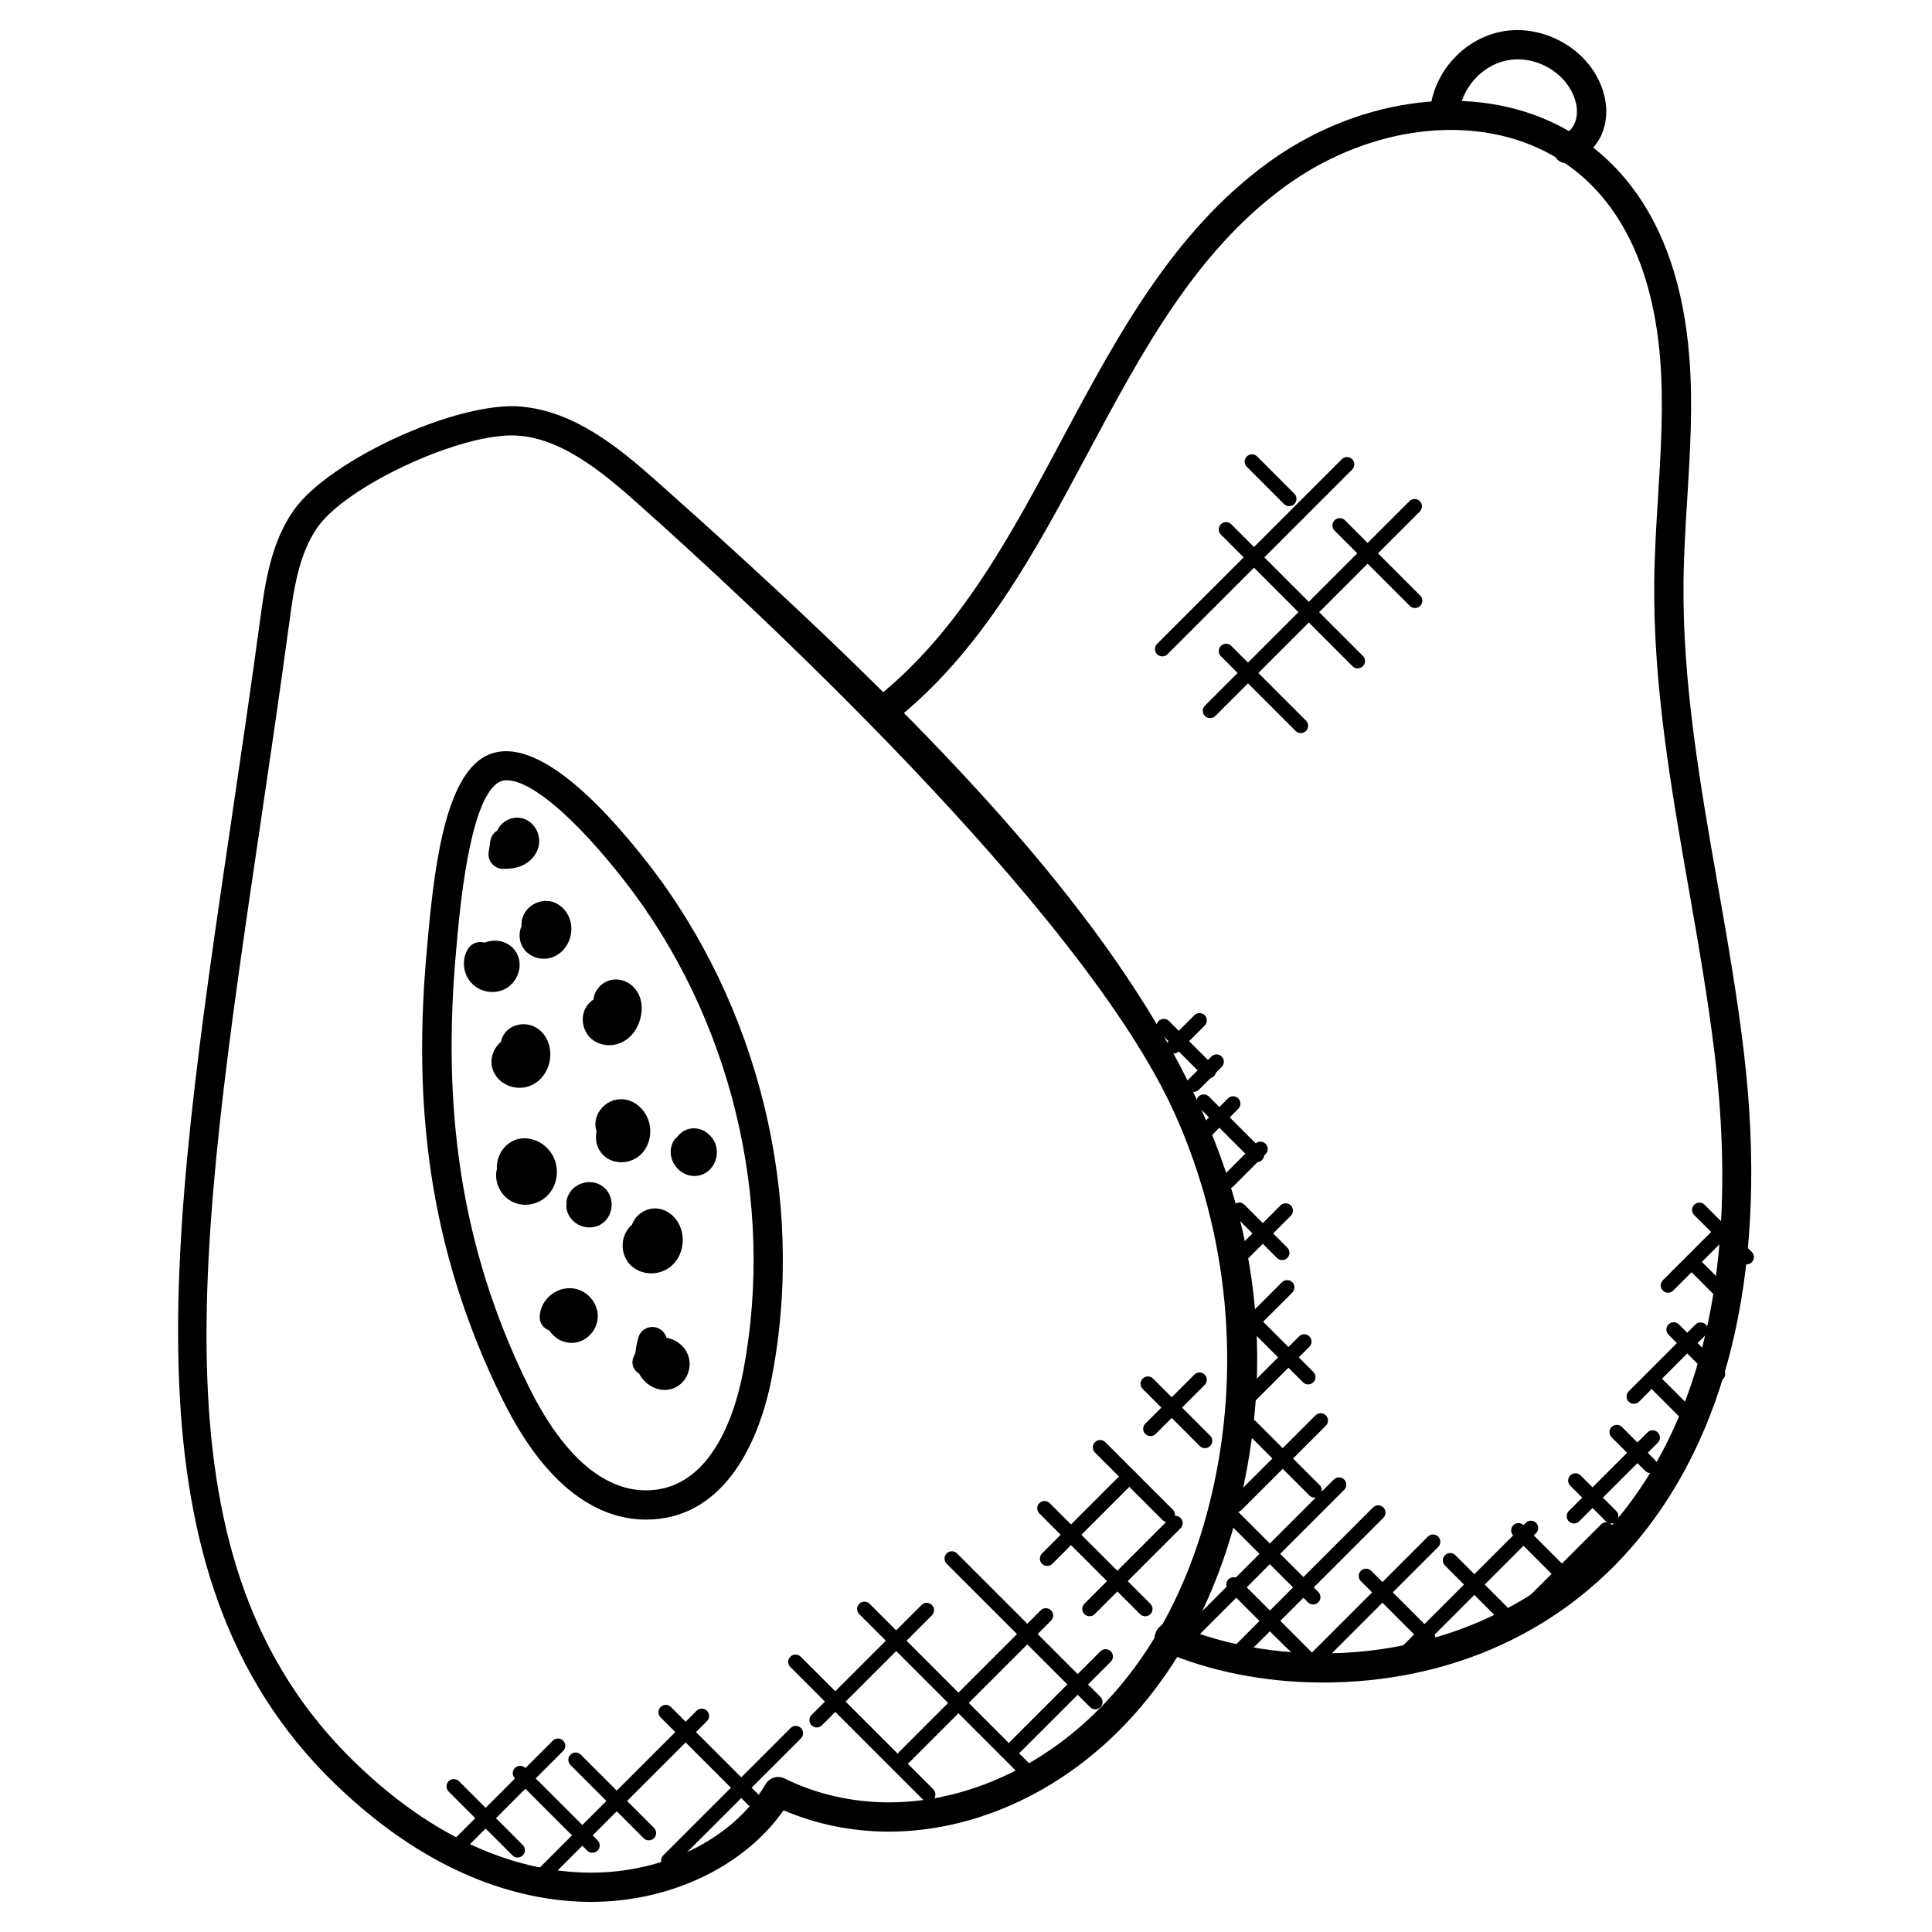 <?xml version="1.0" encoding="UTF-8"?>
<!-- Uploaded to: SVG Repo, www.svgrepo.com, Generator: SVG Repo Mixer Tools -->
<svg fill="#000000" width="800px" height="800px" version="1.1" viewBox="144 144 512 512" xmlns="http://www.w3.org/2000/svg">
 <g>
  <path d="m300.67 648.02c-16.324 0-41.406-5.488-68.238-31.625-56.637-55.156-43.598-143.41-27.098-255.14 2.527-17.145 5.156-34.918 7.648-53.32 1.211-8.961 2.719-20.105 8.953-28.855 9.41-13.191 43.258-28.848 60.203-27.328 14.027 1.285 25.453 10.496 35.957 19.836 116.63 103.64 176.76 176.12 154.5 270.54-14.199 60.277-56.938 87.266-92.988 87.273h-0.008c-9.758 0-19.34-1.945-27.941-5.656-10.383 14.84-29.969 24.273-50.988 24.273zm-21.039-388.63c-14.996 0-43.793 13.562-51.375 24.191-5.125 7.184-6.434 16.867-7.59 25.398-2.496 18.434-5.125 36.234-7.656 53.41-16.816 113.82-28.953 196.06 24.828 248.45 24.973 24.324 47.945 29.43 62.828 29.43 19.695 0 37.832-9.199 46.219-23.438 1.039-1.758 3.246-2.41 5.062-1.504 8.309 4.133 17.875 6.316 27.641 6.316h0.008c33.004 0 72.215-25.145 85.445-81.301 7.938-33.691 4.488-69.648-9.727-101.23-24.523-54.457-115.18-137.56-142.38-161.74-9.133-8.121-20.789-17.98-33.309-17.98z"/>
  <path d="m494.49 589.88c-15.617 0-30.289-3.117-42.195-8.246-4.695-2.023-1.637-9.16 3.07-7.117 26.578 11.449 68.023 12.082 100.75-12.324 24.609-18.348 51.922-57.242 42.344-138.32-1.75-14.773-4.371-29.762-6.914-44.266-4.66-26.578-9.473-54.055-9.152-81.617 0.086-7.488 0.551-15.051 1.008-22.363 0.742-12 1.512-24.406 0.559-36.453-2.211-27.957-13.41-47.305-32.398-55.961-19.996-9.105-46.48-4.984-67.488 10.543-46.824 34.602-56.301 105.04-104.06 142.05-1.715 1.301-4.133 1-5.441-0.691-1.309-1.691-1-4.125 0.691-5.441 46.023-35.645 55.473-106.14 104.21-142.15 23.23-17.16 52.801-21.625 75.309-11.355 15.129 6.898 33.809 23.324 36.902 62.402 1 12.586 0.211 25.277-0.543 37.547-0.449 7.223-0.906 14.688-0.992 21.973-0.309 26.84 4.434 53.961 9.039 80.191 2.559 14.602 5.207 29.711 6.969 44.699 13.426 113.54-44.582 166.91-111.67 166.91z"/>
  <path d="m555.71 184.52c-0.66-2.039 0.465-4.215 2.496-4.875 1.387-0.449 2.504-1.551 3.148-3.109 0.969-2.356 0.66-5.379-0.852-8.293-3.125-6.047-10.504-9.586-17.176-8.238-6.66 1.34-12.094 7.465-12.645 14.238-0.172 2.133-2.125 3.703-4.172 3.559-2.133-0.172-3.719-2.039-3.551-4.172 0.812-10.27 8.734-19.199 18.836-21.23 9.938-2.008 20.926 3.269 25.594 12.27 2.598 5.023 3 10.285 1.133 14.812-2.465 5.984-10.875 11.039-12.812 5.039z"/>
  <path d="m315.16 546.71c-10.16 0-25.012-5.527-38.004-31.863-19.988-40.516-23.68-79.051-20.043-119.04 1.797-21.051 4.559-44.062 14.449-50.754 9.457-6.394 24.586 2.703 43.949 27.477 29.633 37.895 42.02 88.727 33.129 135.99-3.684 19.551-13.77 38.191-33.48 38.191zm-36.863-195.93c-0.938 0-1.699 0.219-2.394 0.691-7.656 5.184-10.145 34.105-11.074 45-3.566 40.109 0.742 77.402 19.27 114.95 11.23 22.766 23.09 27.539 31.059 27.539 15.609 0 22.98-16.594 25.863-31.863 8.48-45.102-3.348-93.625-31.617-129.78-12.984-16.609-24.609-26.531-31.105-26.531z"/>
  <path d="m288.11 398.08c-1.953 0-3.852-0.828-5.086-2.356-1.109-1.379-1.559-3.199-1.211-4.992 0.086-0.465 0.227-0.914 0.418-1.332-0.156-1.742 0.527-3.504 1.891-4.805 1.805-1.715 4.402-2.285 6.621-1.488 3.371 1.23 5.301 5.008 4.496 8.789-0.52 2.465-2.102 4.535-4.238 5.535-0.922 0.438-1.914 0.648-2.891 0.648z"/>
  <path d="m305.42 420.99c-1.684 0-3.324-0.551-4.637-1.645-1.512-1.277-2.394-3.254-2.348-5.301 0.047-1.945 0.914-3.711 2.387-4.844 0.148-0.109 0.293-0.211 0.449-0.293 0.086-0.875 0.379-1.734 0.867-2.519 0.961-1.527 2.574-2.566 4.324-2.773 2.703-0.332 5.394 1.164 6.711 3.727 0.867 1.699 1.109 3.742 0.668 5.922-0.535 2.727-1.961 5-4.023 6.379-1.344 0.898-2.887 1.348-4.398 1.348z"/>
  <path d="m281.7 432.28c-1.102 0-2.203-0.227-3.215-0.676-1.898-0.836-3.332-2.402-3.938-4.277-0.75-2.316-0.094-4.914 1.723-6.773 0.156-0.164 0.309-0.309 0.48-0.449 0.172-0.891 0.559-1.742 1.141-2.457 2.047-2.512 5.938-2.953 8.695-1 1.922 1.355 3.102 3.644 3.238 6.262 0.195 3.758-1.805 7.254-5.008 8.703-0.961 0.441-2.039 0.668-3.117 0.668z"/>
  <path d="m308.67 452.01c-1.605 0-3.188-0.512-4.434-1.559-1.543-1.277-2.41-3.293-2.301-5.387 0.016-0.402 0.07-0.805 0.164-1.188-0.652-1.891-0.301-4 0.953-5.711 1.434-1.961 3.703-3.023 6.086-2.852 3.441 0.301 6.41 3.223 7.055 6.938 0.512 2.984-0.473 6-2.559 7.875-1.391 1.238-3.188 1.883-4.965 1.883z"/>
  <path d="m283.22 463.28c-1.062 0-2.117-0.211-3.117-0.652-2.961-1.301-4.844-4.465-4.606-7.68 0.031-0.395 0.102-0.781 0.188-1.164-0.078-1.141 0.117-2.324 0.574-3.449 0.883-2.164 2.613-3.766 4.734-4.394 4.023-1.164 8.664 1.402 10.105 5.688 1.023 3.07 0.395 6.441-1.652 8.805-1.59 1.848-3.91 2.848-6.227 2.848z"/>
  <path d="m316.59 481.45c-2.078 0-4.125-0.766-5.582-2.277-1.496-1.535-2.231-3.805-1.945-6.047 0.234-1.82 1.102-3.434 2.418-4.535 0.242-0.715 0.613-1.387 1.125-1.992 1.457-1.734 3.727-2.598 5.812-2.301 3 0.426 5.449 2.812 6.254 6.094 0.859 3.473-0.363 7.231-3.039 9.348-1.453 1.137-3.25 1.711-5.043 1.711z"/>
  <path d="m295.48 499.88c-2.402 0-4.644-1.293-5.898-3.301-1.512-0.488-2.574-1.844-2.551-3.559 0.031-2.332 1.23-4.598 3.223-6.062 1.984-1.465 4.512-1.945 6.75-1.285 3.246 0.969 5.519 4.07 5.41 7.387-0.148 3.688-3.195 6.734-6.805 6.82h-0.129z"/>
  <path d="m320.14 512.35c-0.977 0-1.969-0.219-2.922-0.652-1.637-0.742-3.016-2.07-3.852-3.668-1.52-0.922-2.188-2.613-1.496-4.363 0.156-0.371 0.316-0.73 0.512-1.07 0.117-1.496 0.457-2.867 0.758-4.008 0.512-2.07 2.613-3.324 4.703-2.805 1.402 0.355 2.426 1.434 2.781 2.727 2.449 0.426 4.637 2.047 5.606 4.34 1.434 3.418-0.172 7.527-3.519 8.969-0.812 0.352-1.688 0.531-2.57 0.531z"/>
  <path d="m300.23 469.29c-0.805 0-1.637-0.164-2.426-0.488-1.875-0.781-3.231-2.387-3.629-4.285-0.102-0.48-0.109-0.961-0.031-1.418-0.055-0.465-0.016-0.945 0.117-1.418 0.504-1.867 1.953-3.387 3.867-4.055 1.93-0.676 4-0.379 5.566 0.758 1.566 1.148 2.465 3.047 2.394 5.07-0.062 2.031-1.07 3.867-2.703 4.914-0.934 0.609-2.035 0.922-3.156 0.922z"/>
  <path d="m328.04 455.65c-1.836 0-3.66-0.875-4.891-2.434-1.543-1.953-1.836-4.559-0.758-6.637 0.27-0.527 0.652-0.961 1.094-1.293 0.465-0.652 1.086-1.203 1.812-1.605 2.141-1.172 4.844-0.738 6.543 0.961 1.629 1.363 2.426 3.59 2.039 5.836-0.426 2.457-2.164 4.418-4.441 5-0.469 0.113-0.941 0.172-1.398 0.172z"/>
  <path d="m274.5 406.89c-2.164 0-4.316-0.922-5.758-2.598-2.086-2.426-2.394-6.023-0.781-8.75 0.938-1.582 2.828-2.238 4.481-1.734 2.644-1.07 5.727-0.473 7.621 1.582 1.426 1.551 1.969 3.688 1.465 5.859-0.52 2.309-2.164 4.269-4.277 5.117-0.891 0.352-1.82 0.523-2.75 0.523z"/>
  <path d="m277.54 374.26h-0.246c-1.117-0.008-2.188-0.512-2.914-1.363-0.73-0.852-1.055-1.984-0.875-3.094l0.441-2.93c0.18-1.195 0.875-2.18 1.836-2.758 0.301-0.707 0.766-1.348 1.363-1.898 1.457-1.34 3.543-1.852 5.371-1.332 3.008 0.852 4.906 4.125 4.246 7.285-0.473 2.285-2.156 4.254-4.496 5.262-1.68 0.711-3.387 0.828-4.727 0.828z"/>
  <path d="m456.01 580.28c-0.758-0.758-0.758-1.984 0-2.734l41.461-41.453c0.758-0.758 1.984-0.758 2.742 0 0.758 0.758 0.758 1.984 0 2.742l-41.461 41.453c-0.75 0.742-1.977 0.758-2.742-0.008z"/>
  <path d="m471.44 579.91 36.422-36.422c0.758-0.758 1.984-0.758 2.742 0 0.758 0.758 0.758 1.984 0 2.742l-36.422 36.422c-1.805 1.805-4.57-0.914-2.742-2.742z"/>
  <path d="m489.55 584.07 32.848-32.848c0.758-0.758 1.984-0.758 2.742 0s0.758 1.984 0 2.734l-32.848 32.848c-1.816 1.824-4.547-0.926-2.742-2.734z"/>
  <path d="m514.46 584.17c-0.758-0.758-0.758-1.984 0-2.734l33.871-33.871c0.758-0.758 1.984-0.758 2.742 0s0.758 1.984 0 2.742l-33.871 33.871c-0.75 0.742-1.977 0.75-2.742-0.008z"/>
  <path d="m546.93 572.09c-0.758-0.758-0.758-1.984 0-2.742l21.371-21.371c1.805-1.797 4.559 0.922 2.742 2.742l-21.371 21.371c-0.758 0.75-1.984 0.758-2.742 0z"/>
  <path d="m470.3 544.15c-0.758-0.758-0.758-1.984 0-2.742l22.324-22.324c0.758-0.758 1.984-0.758 2.742 0 0.758 0.758 0.758 1.984 0 2.742l-22.324 22.324c-0.75 0.754-1.984 0.762-2.742 0z"/>
  <path d="m472.05 519.05c-0.496 0-0.992-0.188-1.371-0.566-0.758-0.758-0.758-1.984 0-2.742l17.578-17.578c0.758-0.758 1.984-0.758 2.742 0 0.758 0.758 0.758 1.984 0 2.742l-17.578 17.578c-0.379 0.375-0.875 0.566-1.371 0.566z"/>
  <path d="m472.18 498.1c-0.758-0.758-0.758-1.984 0-2.742l11.551-11.551c0.758-0.758 1.984-0.758 2.742 0 0.758 0.758 0.758 1.984 0 2.742l-11.551 11.551c-0.75 0.746-1.977 0.77-2.742 0z"/>
  <path d="m470.68 478.85c-0.758-0.758-0.758-1.984 0-2.742l12.656-12.656c0.758-0.758 1.984-0.758 2.742 0 0.758 0.758 0.758 1.984 0 2.742l-12.656 12.656c-0.75 0.754-1.984 0.762-2.742 0z"/>
  <path d="m468.04 458.46c-0.758-0.758-0.758-1.984 0-2.742l8.605-8.605c0.758-0.758 1.984-0.758 2.742 0 0.758 0.758 0.758 1.984 0 2.742l-8.605 8.605c-0.75 0.75-1.98 0.758-2.742 0z"/>
  <path d="m462 445.26c-0.758-0.758-0.758-1.984 0-2.742l7.418-7.426c0.758-0.758 1.984-0.758 2.742 0 0.758 0.758 0.758 1.984 0 2.742l-7.418 7.426c-0.762 0.75-1.984 0.758-2.742 0z"/>
  <path d="m458.98 432.79c-0.758-0.758-0.758-1.984 0-2.742l6.047-6.055c0.75-0.75 1.977-0.766 2.742 0 0.758 0.758 0.758 1.984 0 2.742l-6.047 6.055c-0.766 0.766-1.992 0.75-2.742 0z"/>
  <path d="m453.7 422.61c-0.758-0.758-0.758-1.984 0-2.742l6.82-6.82c0.758-0.758 1.984-0.758 2.734 0 0.758 0.758 0.758 1.984 0 2.742l-6.82 6.82c-0.75 0.75-1.973 0.758-2.734 0z"/>
  <path d="m464.32 429.79c-0.504 0-0.992-0.188-1.371-0.566l-11.898-11.906c-0.758-0.758-0.758-1.984 0-2.742 0.758-0.758 1.984-0.758 2.742 0l11.898 11.906c0.758 0.758 0.758 1.984 0 2.734-0.379 0.379-0.875 0.574-1.371 0.574z"/>
  <path d="m477.08 451.99c-0.496 0-0.992-0.188-1.371-0.566l-14.09-14.09c-0.758-0.758-0.758-1.984 0-2.742 0.758-0.758 1.984-0.758 2.742 0l14.09 14.09c0.758 0.758 0.758 1.984 0 2.734-0.379 0.379-0.867 0.574-1.371 0.574z"/>
  <path d="m482.41 477.37-11.355-11.355c-1.797-1.797 0.922-4.559 2.742-2.742l11.355 11.355c0.758 0.758 0.758 1.984 0 2.742-0.75 0.754-1.977 0.77-2.742 0z"/>
  <path d="m489.31 510.32-15.992-15.988c-0.758-0.758-0.758-1.984 0-2.742 0.758-0.758 1.984-0.758 2.742 0l15.988 15.988c0.758 0.758 0.758 1.984 0 2.742-0.746 0.754-1.973 0.762-2.738 0z"/>
  <path d="m491 540.32-16.93-16.93c-0.758-0.758-0.758-1.984 0-2.742 0.758-0.758 1.984-0.758 2.734 0l16.93 16.93c0.758 0.758 0.758 1.984 0 2.734-0.746 0.762-1.977 0.77-2.734 0.008z"/>
  <path d="m490.62 568.63-22.965-22.965c-0.758-0.758-0.758-1.984 0-2.742s1.984-0.758 2.742 0l22.965 22.965c0.758 0.758 0.758 1.984 0 2.742-0.75 0.75-1.973 0.766-2.742 0z"/>
  <path d="m491.72 586.66c-1.254 0-21.207-20.402-22.176-21.371-0.758-0.758-0.758-1.984 0-2.742 0.758-0.758 1.984-0.758 2.742 0l20.812 20.805c0.758 0.758 0.758 1.984 0 2.734-0.387 0.379-0.883 0.574-1.379 0.574z"/>
  <path d="m521.08 579.46-16.434-16.434c-0.758-0.758-0.758-1.984 0-2.742 0.758-0.758 1.984-0.758 2.742 0l16.434 16.434c0.758 0.758 0.758 1.984 0 2.742-0.758 0.75-1.98 0.766-2.742 0z"/>
  <path d="m540.55 572.5-13.617-13.625c-0.758-0.758-0.758-1.984 0-2.742 0.766-0.758 1.992-0.75 2.742 0l13.617 13.625c0.758 0.758 0.758 1.984 0 2.742-0.75 0.75-1.977 0.766-2.742 0z"/>
  <path d="m556.96 562.87-11.922-11.922c-0.758-0.758-0.758-1.984 0-2.742 0.758-0.758 1.984-0.758 2.734 0l11.922 11.922c1.84 1.836-0.957 4.519-2.734 2.742z"/>
  <path d="m569.58 547.17-9.441-9.434c-0.758-0.758-0.758-1.984 0-2.734 0.758-0.758 1.984-0.758 2.742 0l9.441 9.434c0.758 0.758 0.758 1.984 0 2.742-0.773 0.762-2 0.738-2.742-0.008z"/>
  <path d="m579.98 533.79-8.883-8.883c-0.758-0.758-0.758-1.984 0-2.734 0.758-0.758 1.984-0.758 2.742 0l8.883 8.883c0.758 0.758 0.758 1.984 0 2.734-0.758 0.754-1.984 0.762-2.742 0z"/>
  <path d="m590.75 521.16-8.711-8.719c-0.758-0.758-0.758-1.984 0-2.742 0.766-0.766 1.992-0.75 2.742 0l8.711 8.719c0.758 0.758 0.758 1.984 0 2.742-0.75 0.746-1.977 0.77-2.742 0z"/>
  <path d="m597.89 509.43-11.711-11.711c-0.758-0.758-0.758-1.984 0-2.742 0.758-0.758 1.984-0.758 2.742 0l11.711 11.711c0.758 0.758 0.758 1.984 0 2.742-0.75 0.75-1.98 0.758-2.742 0z"/>
  <path d="m600.92 489.8-9.82-9.82c-0.758-0.758-0.758-1.984 0-2.742 0.75-0.75 1.977-0.758 2.742 0l9.828 9.82c0.758 0.758 0.758 1.984 0 2.742-0.781 0.766-2.008 0.75-2.75 0z"/>
  <path d="m605.49 478.52-12.504-12.512c-0.758-0.758-0.758-1.984 0-2.742 0.766-0.758 1.992-0.75 2.742 0l12.504 12.512c0.758 0.758 0.758 1.984 0 2.742-0.75 0.742-1.977 0.766-2.742 0z"/>
  <path d="m559.76 547.17c-0.758-0.758-0.758-1.984 0-2.742l20.828-20.82c0.758-0.758 1.984-0.758 2.742 0 0.758 0.758 0.758 1.984 0 2.742l-20.828 20.82c-0.75 0.754-1.984 0.762-2.742 0z"/>
  <path d="m575.62 515.46c-0.758-0.758-0.758-1.984 0-2.742l17.688-17.695c0.758-0.758 1.984-0.758 2.742 0 0.758 0.758 0.758 1.984 0 2.742l-17.688 17.695c-0.75 0.75-1.98 0.758-2.742 0z"/>
  <path d="m584.68 486.02c-0.758-0.758-0.758-1.984 0-2.742l15.137-15.137c0.758-0.758 1.984-0.758 2.742 0 0.758 0.758 0.758 1.984 0 2.734l-15.137 15.137c-0.75 0.758-1.984 0.766-2.742 0.008z"/>
  <path d="m450.64 317.38c-0.758-0.758-0.758-1.984 0-2.742l48.961-48.953c0.758-0.758 1.984-0.758 2.742 0 0.758 0.758 0.758 1.984 0 2.742l-48.953 48.953c-0.758 0.75-1.992 0.758-2.75 0z"/>
  <path d="m463.32 333.75c-0.758-0.758-0.758-1.984 0-2.742l54.203-54.203c0.758-0.758 1.984-0.758 2.742 0 0.758 0.758 0.758 1.984 0 2.742l-54.203 54.203c-0.758 0.754-1.984 0.762-2.742 0z"/>
  <path d="m502.43 320.56-34.879-34.887c-0.758-0.758-0.758-1.984 0-2.742 0.758-0.758 1.984-0.758 2.742 0l34.879 34.887c0.758 0.758 0.758 1.984 0 2.734-0.758 0.762-1.98 0.77-2.742 0.008z"/>
  <path d="m517.62 304.57-19.949-19.949c-0.758-0.758-0.758-1.984 0-2.742 0.758-0.758 1.984-0.758 2.742 0l19.949 19.949c0.758 0.758 0.758 1.984 0 2.742-0.758 0.75-1.98 0.758-2.742 0z"/>
  <path d="m487.36 337.71-19.812-19.812c-0.758-0.758-0.758-1.984 0-2.734 0.766-0.758 1.984-0.75 2.742 0l19.812 19.812c0.758 0.758 0.758 1.984 0 2.742-0.75 0.746-1.977 0.762-2.742-0.008z"/>
  <path d="m485.65 278.14c-0.496 0-0.992-0.188-1.371-0.566l-9.859-9.867c-0.758-0.758-0.758-1.984 0-2.734 0.758-0.758 1.984-0.758 2.742 0l9.859 9.867c0.758 0.758 0.758 1.984 0 2.742-0.379 0.375-0.875 0.559-1.371 0.559z"/>
  <path d="m414.7 614.75-42.988-42.988c-0.758-0.758-0.758-1.984 0-2.742 0.758-0.758 1.984-0.758 2.734 0l42.988 42.988c0.758 0.758 0.758 1.984 0 2.742-0.742 0.75-1.969 0.758-2.734 0z"/>
  <path d="m432.89 596.42-38.012-38.012c-0.758-0.758-0.758-1.984 0-2.742 0.758-0.758 1.984-0.758 2.734 0l38.012 38.012c0.758 0.758 0.758 1.984 0 2.734-0.742 0.762-1.977 0.777-2.734 0.008z"/>
  <path d="m446.12 571.76-26.68-26.68c-0.758-0.758-0.758-1.984 0-2.734 0.758-0.758 1.984-0.758 2.742 0l26.68 26.68c0.758 0.758 0.758 1.984 0 2.742-0.75 0.746-1.984 0.754-2.742-0.008z"/>
  <path d="m452.09 546.83-17.914-17.898c-0.758-0.758-0.758-1.984 0-2.742 0.75-0.75 1.977-0.766 2.742 0l17.914 17.906c0.758 0.758 0.758 1.984 0 2.742-0.773 0.758-2 0.742-2.742-0.008z"/>
  <path d="m461.95 527.21-15.121-15.129c-0.758-0.758-0.758-1.984 0-2.742 0.758-0.766 1.984-0.75 2.742 0l15.121 15.129c0.758 0.758 0.758 1.984 0 2.742-0.75 0.75-1.977 0.766-2.742 0z"/>
  <path d="m388.58 620.91-35.129-35.129c-0.758-0.758-0.758-1.984 0-2.742 0.758-0.758 1.984-0.758 2.742 0l35.129 35.129c0.758 0.758 0.758 1.984 0 2.742-0.75 0.762-1.977 0.77-2.742 0z"/>
  <path d="m342.79 622.85-23.734-23.727c-0.758-0.758-0.758-1.984 0-2.742 0.758-0.758 1.984-0.758 2.742 0l23.734 23.727c0.758 0.758 0.758 1.984 0 2.742-0.75 0.762-1.984 0.77-2.742 0z"/>
  <path d="m314.57 631.14-19.387-19.387c-0.758-0.758-0.758-1.984 0-2.742s1.984-0.758 2.742 0l19.387 19.387c0.758 0.758 0.758 1.984 0 2.742-0.75 0.754-1.973 0.77-2.742 0z"/>
  <path d="m299.62 634.43-19.168-19.16c-0.758-0.758-0.758-1.984 0-2.742 0.75-0.75 1.977-0.758 2.742 0l19.168 19.16c0.758 0.758 0.758 1.984 0 2.742-0.773 0.766-2 0.75-2.742 0z"/>
  <path d="m279.8 635.69-16.906-16.906c-0.758-0.758-0.758-1.984 0-2.742 0.758-0.758 1.984-0.758 2.742 0l16.906 16.906c0.758 0.758 0.758 1.984 0 2.742-0.75 0.754-1.98 0.77-2.742 0z"/>
  <path d="m262.9 635.63c-0.758-0.758-0.758-1.984 0-2.742l27.602-27.602c0.758-0.758 1.984-0.758 2.734 0 0.758 0.758 0.758 1.984 0 2.742l-27.594 27.602c-0.75 0.754-1.973 0.762-2.742 0z"/>
  <path d="m286.07 642.65c-0.758-0.758-0.758-1.984 0-2.742l42.535-42.535c0.758-0.758 1.984-0.758 2.742 0 0.758 0.758 0.758 1.984 0 2.742l-42.535 42.535c-0.758 0.754-1.98 0.762-2.742 0z"/>
  <path d="m319.76 638.44c-0.758-0.758-0.758-1.984 0-2.742l33.754-33.754c0.758-0.758 1.984-0.758 2.742 0 0.758 0.758 0.758 1.984 0 2.742l-33.762 33.754c-0.742 0.75-1.969 0.758-2.734 0z"/>
  <path d="m359.07 601.23c-0.758-0.758-0.758-1.984 0-2.742l29.152-29.152c0.758-0.758 1.984-0.758 2.742 0 0.758 0.758 0.758 1.984 0 2.742l-29.152 29.152c-0.758 0.754-1.984 0.762-2.742 0z"/>
  <path d="m382.24 611.06c-0.758-0.758-0.758-1.984 0-2.742l37.555-37.562c0.758-0.758 1.984-0.758 2.742 0 0.758 0.758 0.758 1.984 0 2.734l-37.555 37.562c-0.758 0.762-1.984 0.77-2.742 0.008z"/>
  <path d="m411.73 608.26c-0.758-0.758-0.758-1.984 0-2.742l23.902-23.902c0.758-0.758 1.984-0.758 2.742 0 0.758 0.758 0.758 1.984 0 2.742l-23.902 23.902c-0.758 0.75-1.984 0.758-2.742 0z"/>
  <path d="m420.15 558.42c-0.758-0.758-0.758-1.984 0-2.742l21.766-21.766c0.758-0.758 1.984-0.758 2.742 0 0.758 0.758 0.758 1.984 0 2.742l-21.766 21.766c-0.758 0.754-1.984 0.762-2.742 0z"/>
  <path d="m431.38 571.75c-0.758-0.758-0.758-1.984 0-2.742l22.734-22.734c0.758-0.758 1.984-0.758 2.742 0 0.758 0.758 0.758 1.984 0 2.742l-22.734 22.734c-0.758 0.754-1.984 0.762-2.742 0z"/>
  <path d="m447.52 524.02c-0.758-0.758-0.758-1.984 0-2.742l13-12.992c0.766-0.766 1.992-0.75 2.734 0 0.758 0.758 0.758 1.984 0 2.742l-13 12.992c-0.742 0.746-1.969 0.762-2.734 0z"/>
 </g>
</svg>